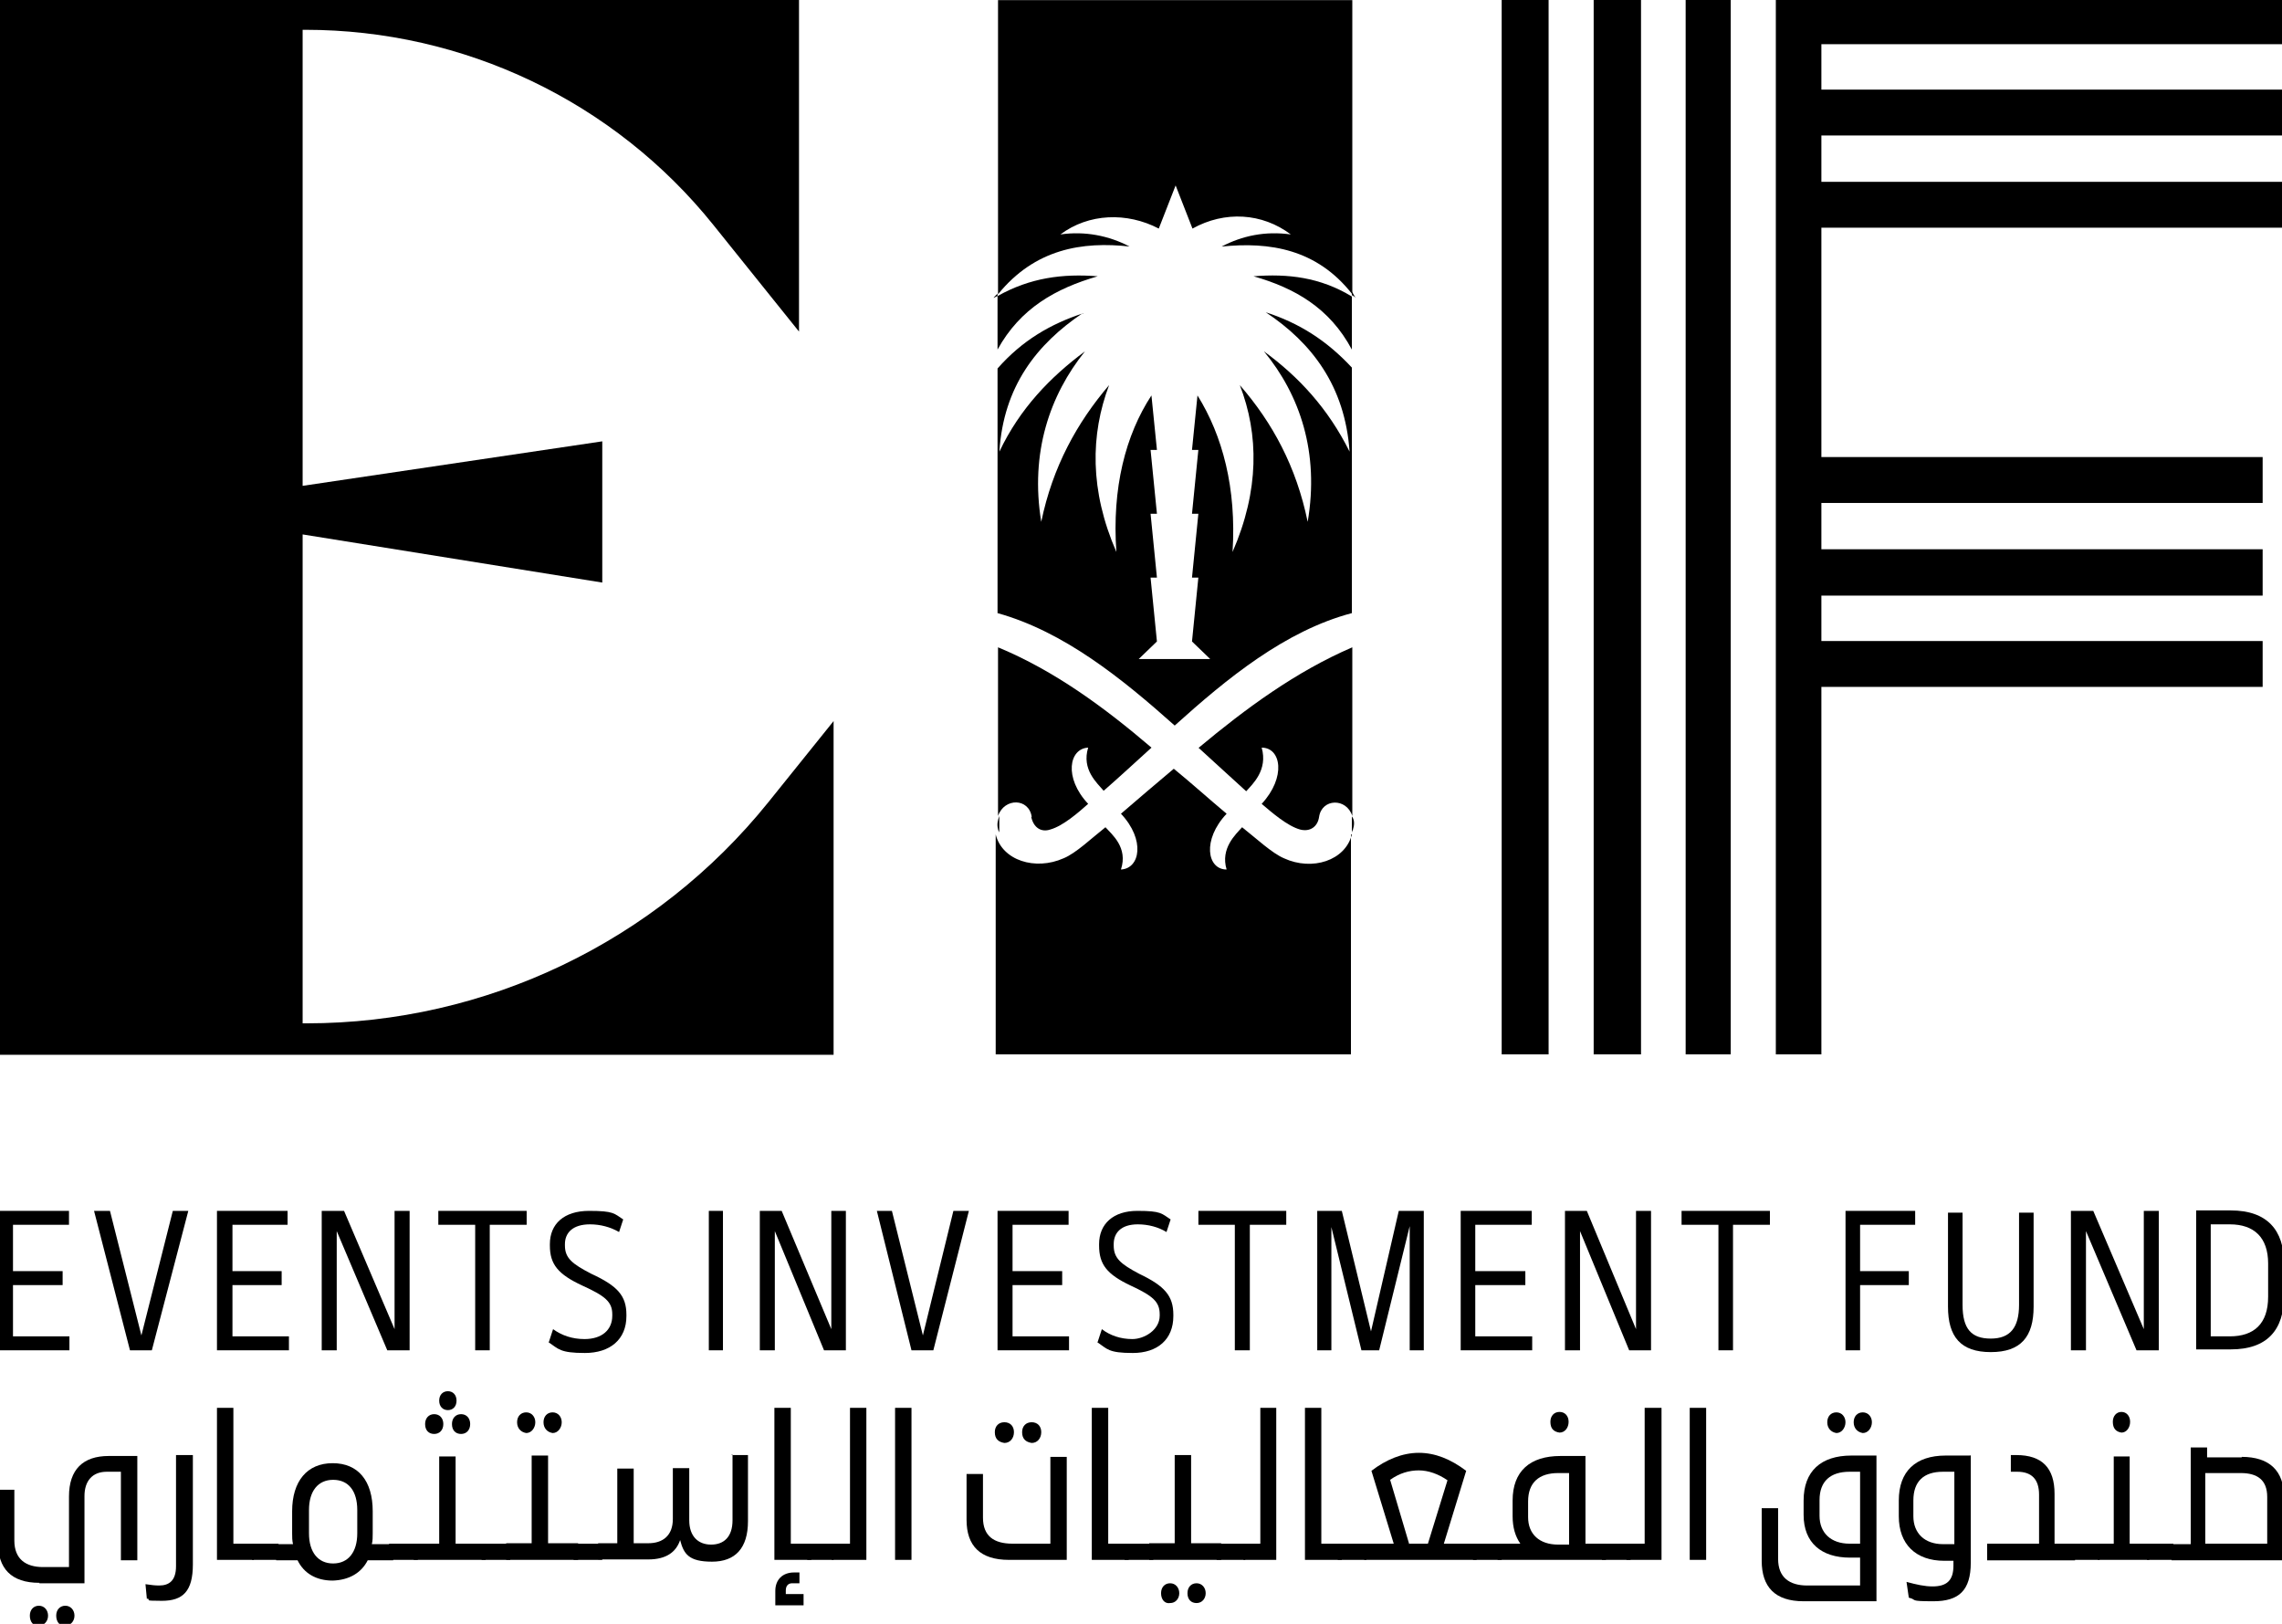 <svg width="52" height="37" viewBox="0 0 52 37" fill="none" xmlns="http://www.w3.org/2000/svg"><g clip-path="url(#clip0_301_2424)"><path fill-rule="evenodd" clip-rule="evenodd" d="M30.805 19.012C30.659 19.607 29.902 19.853 29.258 19.556C28.988 19.443 28.615 19.094 28.304 18.849C28.158 19.012 27.805 19.33 27.951 19.812C27.505 19.812 27.39 19.135 27.951 18.541C27.546 18.203 27.162 17.854 26.747 17.516C26.342 17.854 25.938 18.203 25.543 18.541C26.104 19.135 25.979 19.791 25.543 19.812C25.709 19.31 25.336 19.012 25.19 18.849C24.879 19.094 24.516 19.443 24.236 19.556C23.592 19.843 22.835 19.607 22.689 19.012V24.024H30.784V19.012H30.815H30.805Z" fill="black"/><path fill-rule="evenodd" clip-rule="evenodd" d="M24.692 7.135C23.935 7.381 23.291 7.76 22.731 8.396V13.97C24.246 14.391 25.574 15.467 26.768 16.532C27.961 15.456 29.289 14.37 30.805 13.97V8.375C30.223 7.75 29.601 7.361 28.843 7.115C29.891 7.811 30.649 8.795 30.753 10.291C30.265 9.308 29.59 8.58 28.802 8.006C29.622 9 30.068 10.312 29.798 11.89C29.538 10.63 28.999 9.636 28.252 8.775C28.688 9.902 28.698 11.173 28.086 12.577C28.179 11.121 27.857 9.923 27.287 9.01L27.162 10.251H27.307L27.162 11.706H27.307L27.162 13.161H27.307L27.162 14.616L27.577 15.016H25.948L26.363 14.616L26.218 13.161H26.363L26.218 11.706H26.363L26.218 10.251H26.363L26.238 9.01C25.647 9.912 25.336 11.121 25.439 12.577C24.827 11.173 24.848 9.902 25.273 8.775C24.547 9.625 23.987 10.63 23.727 11.89C23.468 10.312 23.924 9 24.723 8.006C23.935 8.59 23.239 9.308 22.773 10.291C22.866 8.806 23.623 7.842 24.672 7.135H24.692Z" fill="black"/><path fill-rule="evenodd" clip-rule="evenodd" d="M25.014 6.295C24.215 6.233 23.478 6.326 22.731 6.746V7.965C23.25 7.022 24.059 6.572 25.014 6.295Z" fill="black"/><path fill-rule="evenodd" clip-rule="evenodd" d="M28.564 6.295C29.497 6.561 30.297 7.012 30.805 7.965V6.756C30.079 6.315 29.342 6.233 28.564 6.295Z" fill="black"/><path fill-rule="evenodd" clip-rule="evenodd" d="M25.741 5.618C25.274 5.372 24.724 5.26 24.163 5.342C24.807 4.86 25.678 4.829 26.405 5.208L26.789 4.225L27.173 5.208C27.91 4.799 28.761 4.85 29.414 5.342C28.833 5.26 28.304 5.372 27.837 5.618C28.927 5.506 30.006 5.67 30.815 6.705V0.003H22.742V6.705C23.582 5.67 24.662 5.495 25.751 5.618H25.741Z" fill="black"/><path fill-rule="evenodd" clip-rule="evenodd" d="M27.308 17.035C27.681 17.373 28.044 17.711 28.397 18.029C28.543 17.865 28.895 17.547 28.75 17.035C29.196 17.035 29.31 17.711 28.75 18.316C28.978 18.51 29.331 18.818 29.622 18.9C29.85 18.961 30.026 18.838 30.058 18.613C30.12 18.193 30.68 18.172 30.815 18.592V14.749C29.528 15.303 28.387 16.143 27.318 17.035H27.308Z" fill="black"/><path fill-rule="evenodd" clip-rule="evenodd" d="M23.499 18.613C23.551 18.859 23.727 18.971 23.935 18.9C24.226 18.818 24.578 18.51 24.796 18.316C24.236 17.721 24.361 17.055 24.796 17.035C24.641 17.537 25.004 17.844 25.149 18.018C25.502 17.711 25.865 17.373 26.239 17.035C25.17 16.122 24.029 15.282 22.742 14.749V18.592C22.887 18.172 23.447 18.182 23.51 18.613H23.499Z" fill="black"/><path fill-rule="evenodd" clip-rule="evenodd" d="M36.315 -0.049H37.394V24.024H36.315V-0.049Z" fill="black"/><path fill-rule="evenodd" clip-rule="evenodd" d="M34.219 -0.049H35.288V24.024H34.219V-0.049Z" fill="black"/><path fill-rule="evenodd" clip-rule="evenodd" d="M52.047 1.007V-0.049H40.466V24.024H41.504V15.651H51.559V14.606H41.504V13.571H51.559V12.515H41.504V11.46H51.559V10.414H41.504V5.188H52.047V4.143H41.504V3.087H52.047V2.042H41.504V1.007H52.047Z" fill="black"/><path fill-rule="evenodd" clip-rule="evenodd" d="M38.411 -0.049H39.438V24.024H38.411V-0.049Z" fill="black"/><path fill-rule="evenodd" clip-rule="evenodd" d="M18.995 16.43L17.512 18.274C14.948 21.462 11.067 23.317 6.989 23.317H6.896V12.177L13.724 13.274V10.056L6.896 11.07V0.679H6.958C10.569 0.679 13.994 2.308 16.256 5.126L18.207 7.555V-0.038H-0.047V24.034H18.995V16.44V16.43Z" fill="black"/><path fill-rule="evenodd" clip-rule="evenodd" d="M22.731 6.694C22.69 6.725 22.679 6.746 22.638 6.787C22.679 6.776 22.69 6.756 22.731 6.746V6.694Z" fill="black"/><path fill-rule="evenodd" clip-rule="evenodd" d="M22.741 18.89C22.741 18.92 22.771 18.951 22.771 18.971V18.592C22.741 18.674 22.711 18.777 22.741 18.89Z" fill="black"/><path fill-rule="evenodd" clip-rule="evenodd" d="M30.805 18.592V18.971C30.805 18.941 30.835 18.91 30.835 18.879C30.865 18.787 30.865 18.674 30.805 18.602V18.592Z" fill="black"/><path fill-rule="evenodd" clip-rule="evenodd" d="M30.898 6.787C30.857 6.746 30.846 6.705 30.805 6.643V6.725C30.846 6.746 30.877 6.766 30.898 6.787Z" fill="black"/><path fill-rule="evenodd" clip-rule="evenodd" d="M-0.047 30.767V27.59H1.572V27.907H0.296V28.963H1.427V29.281H0.296V30.449H1.582V30.767H-0.047Z" fill="black"/><path fill-rule="evenodd" clip-rule="evenodd" d="M3.938 27.59H4.291L3.46 30.767H2.962L2.143 27.59H2.506L3.222 30.428L3.938 27.59Z" fill="black"/><path fill-rule="evenodd" clip-rule="evenodd" d="M4.944 30.767V27.59H6.553V27.907H5.297V28.963H6.418V29.281H5.297V30.449H6.584V30.767H4.944Z" fill="black"/><path fill-rule="evenodd" clip-rule="evenodd" d="M8.991 27.59H9.334V30.767H8.825L7.673 28.051V30.767H7.331V27.59H7.84L8.991 30.285V27.59Z" fill="black"/><path fill-rule="evenodd" clip-rule="evenodd" d="M10.828 30.767V27.907H9.988V27.59H12.001V27.907H11.16V30.767H10.828Z" fill="black"/><path fill-rule="evenodd" clip-rule="evenodd" d="M12.509 30.572L12.603 30.285C12.8 30.428 13.039 30.511 13.319 30.511C13.713 30.511 13.952 30.305 13.952 29.978V29.947C13.952 29.66 13.786 29.527 13.267 29.291C12.717 29.035 12.53 28.809 12.53 28.379V28.348C12.53 27.887 12.852 27.59 13.423 27.59C13.993 27.59 13.993 27.651 14.201 27.785L14.107 28.072C13.91 27.959 13.682 27.897 13.443 27.897C13.049 27.897 12.873 28.092 12.873 28.348V28.379C12.873 28.666 13.039 28.799 13.475 29.024C14.076 29.301 14.274 29.527 14.274 29.957V29.988C14.274 30.521 13.9 30.828 13.329 30.828C12.758 30.828 12.727 30.736 12.499 30.582L12.509 30.572Z" fill="black"/><path fill-rule="evenodd" clip-rule="evenodd" d="M16.152 27.59H16.474V30.767H16.152V27.59Z" fill="black"/><path fill-rule="evenodd" clip-rule="evenodd" d="M18.943 27.59H19.275V30.767H18.777L17.656 28.051V30.767H17.314V27.59H17.812L18.943 30.285V27.59Z" fill="black"/><path fill-rule="evenodd" clip-rule="evenodd" d="M21.725 27.59H22.078L21.268 30.767H20.77L19.981 27.59H20.324L21.03 30.428L21.725 27.59Z" fill="black"/><path fill-rule="evenodd" clip-rule="evenodd" d="M22.731 30.767V27.59H24.35V27.907H23.073V28.963H24.204V29.281H23.073V30.449H24.36V30.767H22.731Z" fill="black"/><path fill-rule="evenodd" clip-rule="evenodd" d="M25.014 30.572L25.108 30.285C25.294 30.428 25.533 30.511 25.803 30.511C26.073 30.511 26.426 30.305 26.426 29.978V29.947C26.426 29.66 26.27 29.527 25.762 29.291C25.222 29.035 25.045 28.809 25.045 28.379V28.348C25.045 27.887 25.367 27.59 25.917 27.59C26.467 27.59 26.467 27.651 26.675 27.785L26.581 28.072C26.395 27.959 26.166 27.897 25.927 27.897C25.544 27.897 25.378 28.092 25.378 28.348V28.379C25.378 28.666 25.533 28.799 25.959 29.024C26.54 29.301 26.737 29.527 26.737 29.957V29.988C26.737 30.521 26.374 30.828 25.813 30.828C25.253 30.828 25.232 30.736 25.004 30.582L25.014 30.572Z" fill="black"/><path fill-rule="evenodd" clip-rule="evenodd" d="M28.138 30.767V27.907H27.308V27.59H29.31V27.907H28.48V30.767H28.138Z" fill="black"/><path fill-rule="evenodd" clip-rule="evenodd" d="M31.874 27.59H32.444V30.767H32.123V27.938L31.427 30.767H31.023L30.338 27.959V30.767H30.016V27.59H30.576L31.241 30.336L31.874 27.59Z" fill="black"/><path fill-rule="evenodd" clip-rule="evenodd" d="M33.285 30.767V27.59H34.904V27.907H33.617V28.963H34.758V29.281H33.617V30.449H34.914V30.767H33.285Z" fill="black"/><path fill-rule="evenodd" clip-rule="evenodd" d="M37.28 27.59H37.622V30.767H37.124L36.004 28.051V30.767H35.661V27.59H36.159L37.28 30.285V27.59Z" fill="black"/><path fill-rule="evenodd" clip-rule="evenodd" d="M39.158 30.767V27.907H38.318V27.59H40.331V27.907H39.49V30.767H39.158Z" fill="black"/><path fill-rule="evenodd" clip-rule="evenodd" d="M42.054 30.767V27.59H43.641V27.907H42.386V28.963H43.496V29.281H42.386V30.767H42.054Z" fill="black"/><path fill-rule="evenodd" clip-rule="evenodd" d="M44.389 29.773V27.631H44.721V29.732C44.721 30.275 44.918 30.5 45.364 30.5C45.81 30.5 46.008 30.244 46.008 29.732V27.631H46.34V29.773C46.34 30.459 46.049 30.808 45.364 30.808C44.679 30.808 44.389 30.459 44.389 29.773Z" fill="black"/><path fill-rule="evenodd" clip-rule="evenodd" d="M48.851 27.59H49.193V30.767H48.685L47.533 28.051V30.767H47.19V27.59H47.699L48.851 30.285V27.59Z" fill="black"/><path fill-rule="evenodd" clip-rule="evenodd" d="M50.044 30.767V27.58H50.833C51.663 27.58 52.047 28.03 52.047 28.789V29.516C52.047 30.305 51.663 30.746 50.833 30.746H50.044V30.767ZM50.376 30.449H50.812C51.362 30.449 51.684 30.162 51.684 29.547V28.789C51.684 28.195 51.362 27.897 50.812 27.897H50.376V30.449Z" fill="black"/><path fill-rule="evenodd" clip-rule="evenodd" d="M0.897 36.065C0.254 36.065 -0.047 35.737 -0.047 35.142V33.944H0.327V35.102C0.327 35.522 0.586 35.706 0.98 35.706H1.572V34.097C1.572 33.482 1.894 33.175 2.475 33.175H3.129V35.552H2.755V33.534H2.433C2.101 33.534 1.925 33.749 1.925 34.087V36.075H0.897V36.096V36.065ZM0.68 36.813C0.68 36.68 0.763 36.587 0.887 36.587C1.012 36.587 1.095 36.69 1.095 36.813C1.095 36.936 1.012 37.038 0.887 37.038C0.763 37.059 0.68 36.956 0.68 36.813ZM1.281 36.813C1.281 36.68 1.364 36.587 1.489 36.587C1.613 36.587 1.697 36.69 1.697 36.813C1.697 36.936 1.613 37.038 1.489 37.038C1.364 37.059 1.281 36.956 1.281 36.813Z" fill="black"/><path fill-rule="evenodd" clip-rule="evenodd" d="M3.347 36.434L3.315 36.096C3.45 36.116 3.533 36.126 3.627 36.126C3.855 36.126 4.011 36.014 4.011 35.686V33.154H4.395V35.645C4.395 36.26 4.166 36.475 3.689 36.475C3.212 36.475 3.471 36.454 3.357 36.424L3.347 36.434Z" fill="black"/><path fill-rule="evenodd" clip-rule="evenodd" d="M5.318 35.173H5.785V35.542H4.944V32.078H5.318V35.173Z" fill="black"/><path fill-rule="evenodd" clip-rule="evenodd" d="M5.744 35.173H6.346V35.542H5.744V35.173Z" fill="black"/><path fill-rule="evenodd" clip-rule="evenodd" d="M8.96 35.184V35.552H8.379C8.234 35.839 7.954 36.003 7.58 36.014C7.207 36.014 6.926 35.85 6.781 35.552H6.293V35.184H6.677C6.657 35.102 6.657 35.02 6.657 34.938V34.435C6.657 33.749 6.999 33.339 7.58 33.339C8.161 33.339 8.493 33.739 8.493 34.435V34.938C8.493 35.02 8.493 35.112 8.473 35.184H8.94H8.96ZM8.141 34.405C8.141 33.974 7.943 33.718 7.591 33.718C7.248 33.718 7.041 33.974 7.041 34.405V34.938C7.041 35.368 7.248 35.624 7.591 35.624C7.933 35.624 8.141 35.368 8.141 34.938V34.405Z" fill="black"/><path fill-rule="evenodd" clip-rule="evenodd" d="M8.867 35.173H9.521V35.542H8.867V35.173Z" fill="black"/><path fill-rule="evenodd" clip-rule="evenodd" d="M9.427 35.542V35.173H10.008V33.185H10.382V35.173H11.067V35.542H9.427ZM9.687 32.447C9.687 32.314 9.77 32.222 9.894 32.222C10.019 32.222 10.102 32.314 10.102 32.447C10.102 32.581 10.019 32.673 9.894 32.673C9.77 32.673 9.687 32.591 9.687 32.447ZM10.008 31.914C10.008 31.781 10.091 31.699 10.206 31.699C10.32 31.699 10.403 31.781 10.403 31.914C10.403 32.048 10.32 32.13 10.206 32.13C10.091 32.13 10.008 32.048 10.008 31.914ZM10.299 32.447C10.299 32.314 10.382 32.222 10.507 32.222C10.631 32.222 10.714 32.314 10.714 32.447C10.714 32.581 10.631 32.673 10.507 32.673C10.382 32.673 10.299 32.591 10.299 32.447Z" fill="black"/><path fill-rule="evenodd" clip-rule="evenodd" d="M10.974 35.173H11.627V35.542H10.974V35.173Z" fill="black"/><path fill-rule="evenodd" clip-rule="evenodd" d="M11.534 35.542V35.163H12.115V33.165H12.489V35.163H13.174V35.542H11.534ZM11.783 32.406C11.783 32.273 11.866 32.181 11.991 32.181C12.115 32.181 12.198 32.283 12.198 32.406C12.198 32.529 12.115 32.652 11.991 32.652C11.866 32.632 11.783 32.54 11.783 32.406ZM12.385 32.406C12.385 32.273 12.468 32.181 12.593 32.181C12.717 32.181 12.8 32.283 12.8 32.406C12.8 32.529 12.717 32.652 12.593 32.652C12.468 32.632 12.385 32.54 12.385 32.406Z" fill="black"/><path fill-rule="evenodd" clip-rule="evenodd" d="M13.07 35.173H13.724V35.542H13.07V35.173Z" fill="black"/><path fill-rule="evenodd" clip-rule="evenodd" d="M16.671 33.154H17.044V34.661C17.044 35.276 16.754 35.583 16.225 35.583C15.695 35.583 15.581 35.409 15.498 35.091C15.405 35.368 15.177 35.532 14.772 35.532H13.63V35.163H14.066V33.462H14.44V35.163H14.772C15.104 35.163 15.332 34.989 15.332 34.61V33.452H15.706V34.64C15.706 35.009 15.913 35.194 16.204 35.194C16.494 35.194 16.692 35.02 16.692 34.64V33.144H16.671V33.154Z" fill="black"/><path fill-rule="evenodd" clip-rule="evenodd" d="M18.02 35.173H18.487V35.542H17.646V32.078H18.02V35.163V35.173ZM17.906 36.321H18.311V36.577H17.667V36.249C17.667 35.993 17.833 35.829 18.093 35.829H18.217V36.075H18.051C17.958 36.075 17.906 36.137 17.906 36.239V36.321Z" fill="black"/><path fill-rule="evenodd" clip-rule="evenodd" d="M18.394 35.173H18.995V35.542H18.394V35.173Z" fill="black"/><path fill-rule="evenodd" clip-rule="evenodd" d="M19.369 32.078H19.742V35.542H18.954V35.173H19.369V32.078Z" fill="black"/><path fill-rule="evenodd" clip-rule="evenodd" d="M20.396 32.078H20.77V35.542H20.396V32.078Z" fill="black"/><path fill-rule="evenodd" clip-rule="evenodd" d="M22.991 35.542C22.337 35.542 22.025 35.224 22.025 34.63V33.585H22.399V34.579C22.399 34.999 22.648 35.173 23.073 35.173H23.935V33.196H24.308V35.542H22.98H22.991ZM22.669 32.632C22.669 32.499 22.752 32.406 22.887 32.406C23.022 32.406 23.105 32.499 23.105 32.632C23.105 32.765 23.022 32.878 22.887 32.878C22.752 32.857 22.669 32.785 22.669 32.632ZM23.291 32.632C23.291 32.499 23.374 32.406 23.509 32.406C23.644 32.406 23.727 32.499 23.727 32.632C23.727 32.765 23.644 32.878 23.509 32.878C23.374 32.857 23.291 32.785 23.291 32.632Z" fill="black"/><path fill-rule="evenodd" clip-rule="evenodd" d="M25.253 35.173H25.72V35.542H24.879V32.078H25.253V35.173Z" fill="black"/><path fill-rule="evenodd" clip-rule="evenodd" d="M25.627 35.173H26.28V35.542H25.627V35.173Z" fill="black"/><path fill-rule="evenodd" clip-rule="evenodd" d="M26.187 35.542V35.163H26.768V33.154H27.142V35.163H27.827V35.542H26.187ZM26.457 36.301C26.457 36.167 26.54 36.075 26.664 36.075C26.789 36.075 26.872 36.178 26.872 36.301C26.872 36.424 26.789 36.526 26.664 36.526C26.54 36.547 26.457 36.444 26.457 36.301ZM27.059 36.301C27.059 36.167 27.142 36.075 27.266 36.075C27.391 36.075 27.474 36.178 27.474 36.301C27.474 36.424 27.391 36.526 27.266 36.526C27.142 36.526 27.059 36.444 27.059 36.301Z" fill="black"/><path fill-rule="evenodd" clip-rule="evenodd" d="M27.723 35.173H28.376V35.542H27.723V35.173Z" fill="black"/><path fill-rule="evenodd" clip-rule="evenodd" d="M28.719 32.078H29.082V35.542H28.335V35.173H28.719V32.078Z" fill="black"/><path fill-rule="evenodd" clip-rule="evenodd" d="M30.109 35.173H30.576V35.542H29.736V32.078H30.109V35.173Z" fill="black"/><path fill-rule="evenodd" clip-rule="evenodd" d="M30.483 35.173H31.137V35.542H30.483V35.173Z" fill="black"/><path fill-rule="evenodd" clip-rule="evenodd" d="M32.88 35.173H33.648V35.542H31.085V35.173H31.759L31.251 33.513C31.583 33.257 31.957 33.103 32.33 33.103C32.704 33.103 33.057 33.247 33.41 33.513L32.901 35.173H32.88ZM32.102 35.173H32.538L32.984 33.728C32.776 33.585 32.548 33.503 32.33 33.503C32.112 33.503 31.894 33.564 31.677 33.718L32.112 35.184L32.102 35.173Z" fill="black"/><path fill-rule="evenodd" clip-rule="evenodd" d="M33.565 35.173H34.219V35.542H33.565V35.173Z" fill="black"/><path fill-rule="evenodd" clip-rule="evenodd" d="M36.128 35.173H36.595V35.542H34.126V35.173H34.644C34.53 35.009 34.468 34.804 34.468 34.548V34.19C34.468 33.523 34.862 33.175 35.558 33.175H36.128V35.173ZM35.755 35.173V33.564H35.506C35.07 33.564 34.821 33.78 34.821 34.21V34.569C34.821 34.958 35.08 35.194 35.506 35.194H35.755V35.173ZM35.329 32.396C35.329 32.263 35.412 32.171 35.537 32.171C35.661 32.171 35.744 32.263 35.744 32.396C35.744 32.529 35.661 32.642 35.537 32.642C35.402 32.622 35.329 32.55 35.329 32.396Z" fill="black"/><path fill-rule="evenodd" clip-rule="evenodd" d="M36.502 35.173H37.156V35.542H36.502V35.173Z" fill="black"/><path fill-rule="evenodd" clip-rule="evenodd" d="M37.477 32.078H37.861V35.542H37.062V35.173H37.477V32.078Z" fill="black"/><path fill-rule="evenodd" clip-rule="evenodd" d="M38.504 32.078H38.878V35.542H38.504V32.078Z" fill="black"/><path fill-rule="evenodd" clip-rule="evenodd" d="M42.759 33.165V36.485H41.099C40.445 36.485 40.144 36.157 40.144 35.563V34.364H40.518V35.522C40.518 35.942 40.777 36.126 41.182 36.126H42.386V35.491H42.157C41.504 35.491 41.099 35.153 41.099 34.517V34.19C41.099 33.523 41.493 33.165 42.188 33.165H42.759ZM42.386 35.163V33.534H42.147C41.711 33.534 41.462 33.749 41.462 34.179V34.538C41.462 34.927 41.721 35.173 42.147 35.173H42.386V35.153V35.163ZM41.638 32.406C41.638 32.273 41.721 32.181 41.846 32.181C41.97 32.181 42.053 32.283 42.053 32.406C42.053 32.529 41.97 32.652 41.846 32.652C41.721 32.632 41.638 32.54 41.638 32.406ZM42.24 32.406C42.24 32.273 42.323 32.181 42.448 32.181C42.572 32.181 42.655 32.283 42.655 32.406C42.655 32.529 42.572 32.652 42.448 32.652C42.323 32.632 42.24 32.54 42.24 32.406Z" fill="black"/><path fill-rule="evenodd" clip-rule="evenodd" d="M44.908 33.154V35.604C44.908 36.239 44.638 36.485 44.057 36.485C43.476 36.485 43.704 36.454 43.496 36.403L43.444 36.044C43.673 36.106 43.86 36.147 44.036 36.147C44.358 36.147 44.513 36.014 44.513 35.675V35.563H44.306C43.652 35.563 43.268 35.184 43.268 34.548V34.19C43.268 33.523 43.652 33.165 44.337 33.165H44.897L44.908 33.154ZM44.534 35.163V33.534H44.275C43.839 33.534 43.6 33.749 43.6 34.19V34.548C43.6 34.938 43.86 35.184 44.275 35.184H44.534V35.163Z" fill="black"/><path fill-rule="evenodd" clip-rule="evenodd" d="M46.817 35.173H47.284V35.553H45.281V35.173H46.464V34.056C46.464 33.698 46.288 33.534 45.966 33.534H45.821V33.154H45.945C46.537 33.154 46.817 33.452 46.817 34.036V35.163V35.173Z" fill="black"/><path fill-rule="evenodd" clip-rule="evenodd" d="M47.19 35.173H47.844V35.542H47.19V35.173Z" fill="black"/><path fill-rule="evenodd" clip-rule="evenodd" d="M47.803 35.542V35.173H48.166V33.185H48.529V35.173H48.975V35.542H47.803ZM48.145 32.396C48.145 32.263 48.228 32.171 48.342 32.171C48.456 32.171 48.539 32.263 48.539 32.396C48.539 32.529 48.456 32.642 48.342 32.642C48.218 32.622 48.145 32.55 48.145 32.396Z" fill="black"/><path fill-rule="evenodd" clip-rule="evenodd" d="M48.923 35.173H49.525V35.542H48.923V35.173Z" fill="black"/><path fill-rule="evenodd" clip-rule="evenodd" d="M51.082 33.195C51.715 33.195 52.047 33.513 52.047 34.118V35.552H49.484V35.184H49.92V32.98H50.293V33.206H51.082V33.195ZM51.663 35.173V34.108C51.663 33.718 51.435 33.564 51.061 33.564H50.252V35.173H51.653H51.663Z" fill="black"/></g><defs><clipPath id="clip0_301_2424"><rect width="52" height="37" fill="white"/></clipPath></defs></svg>